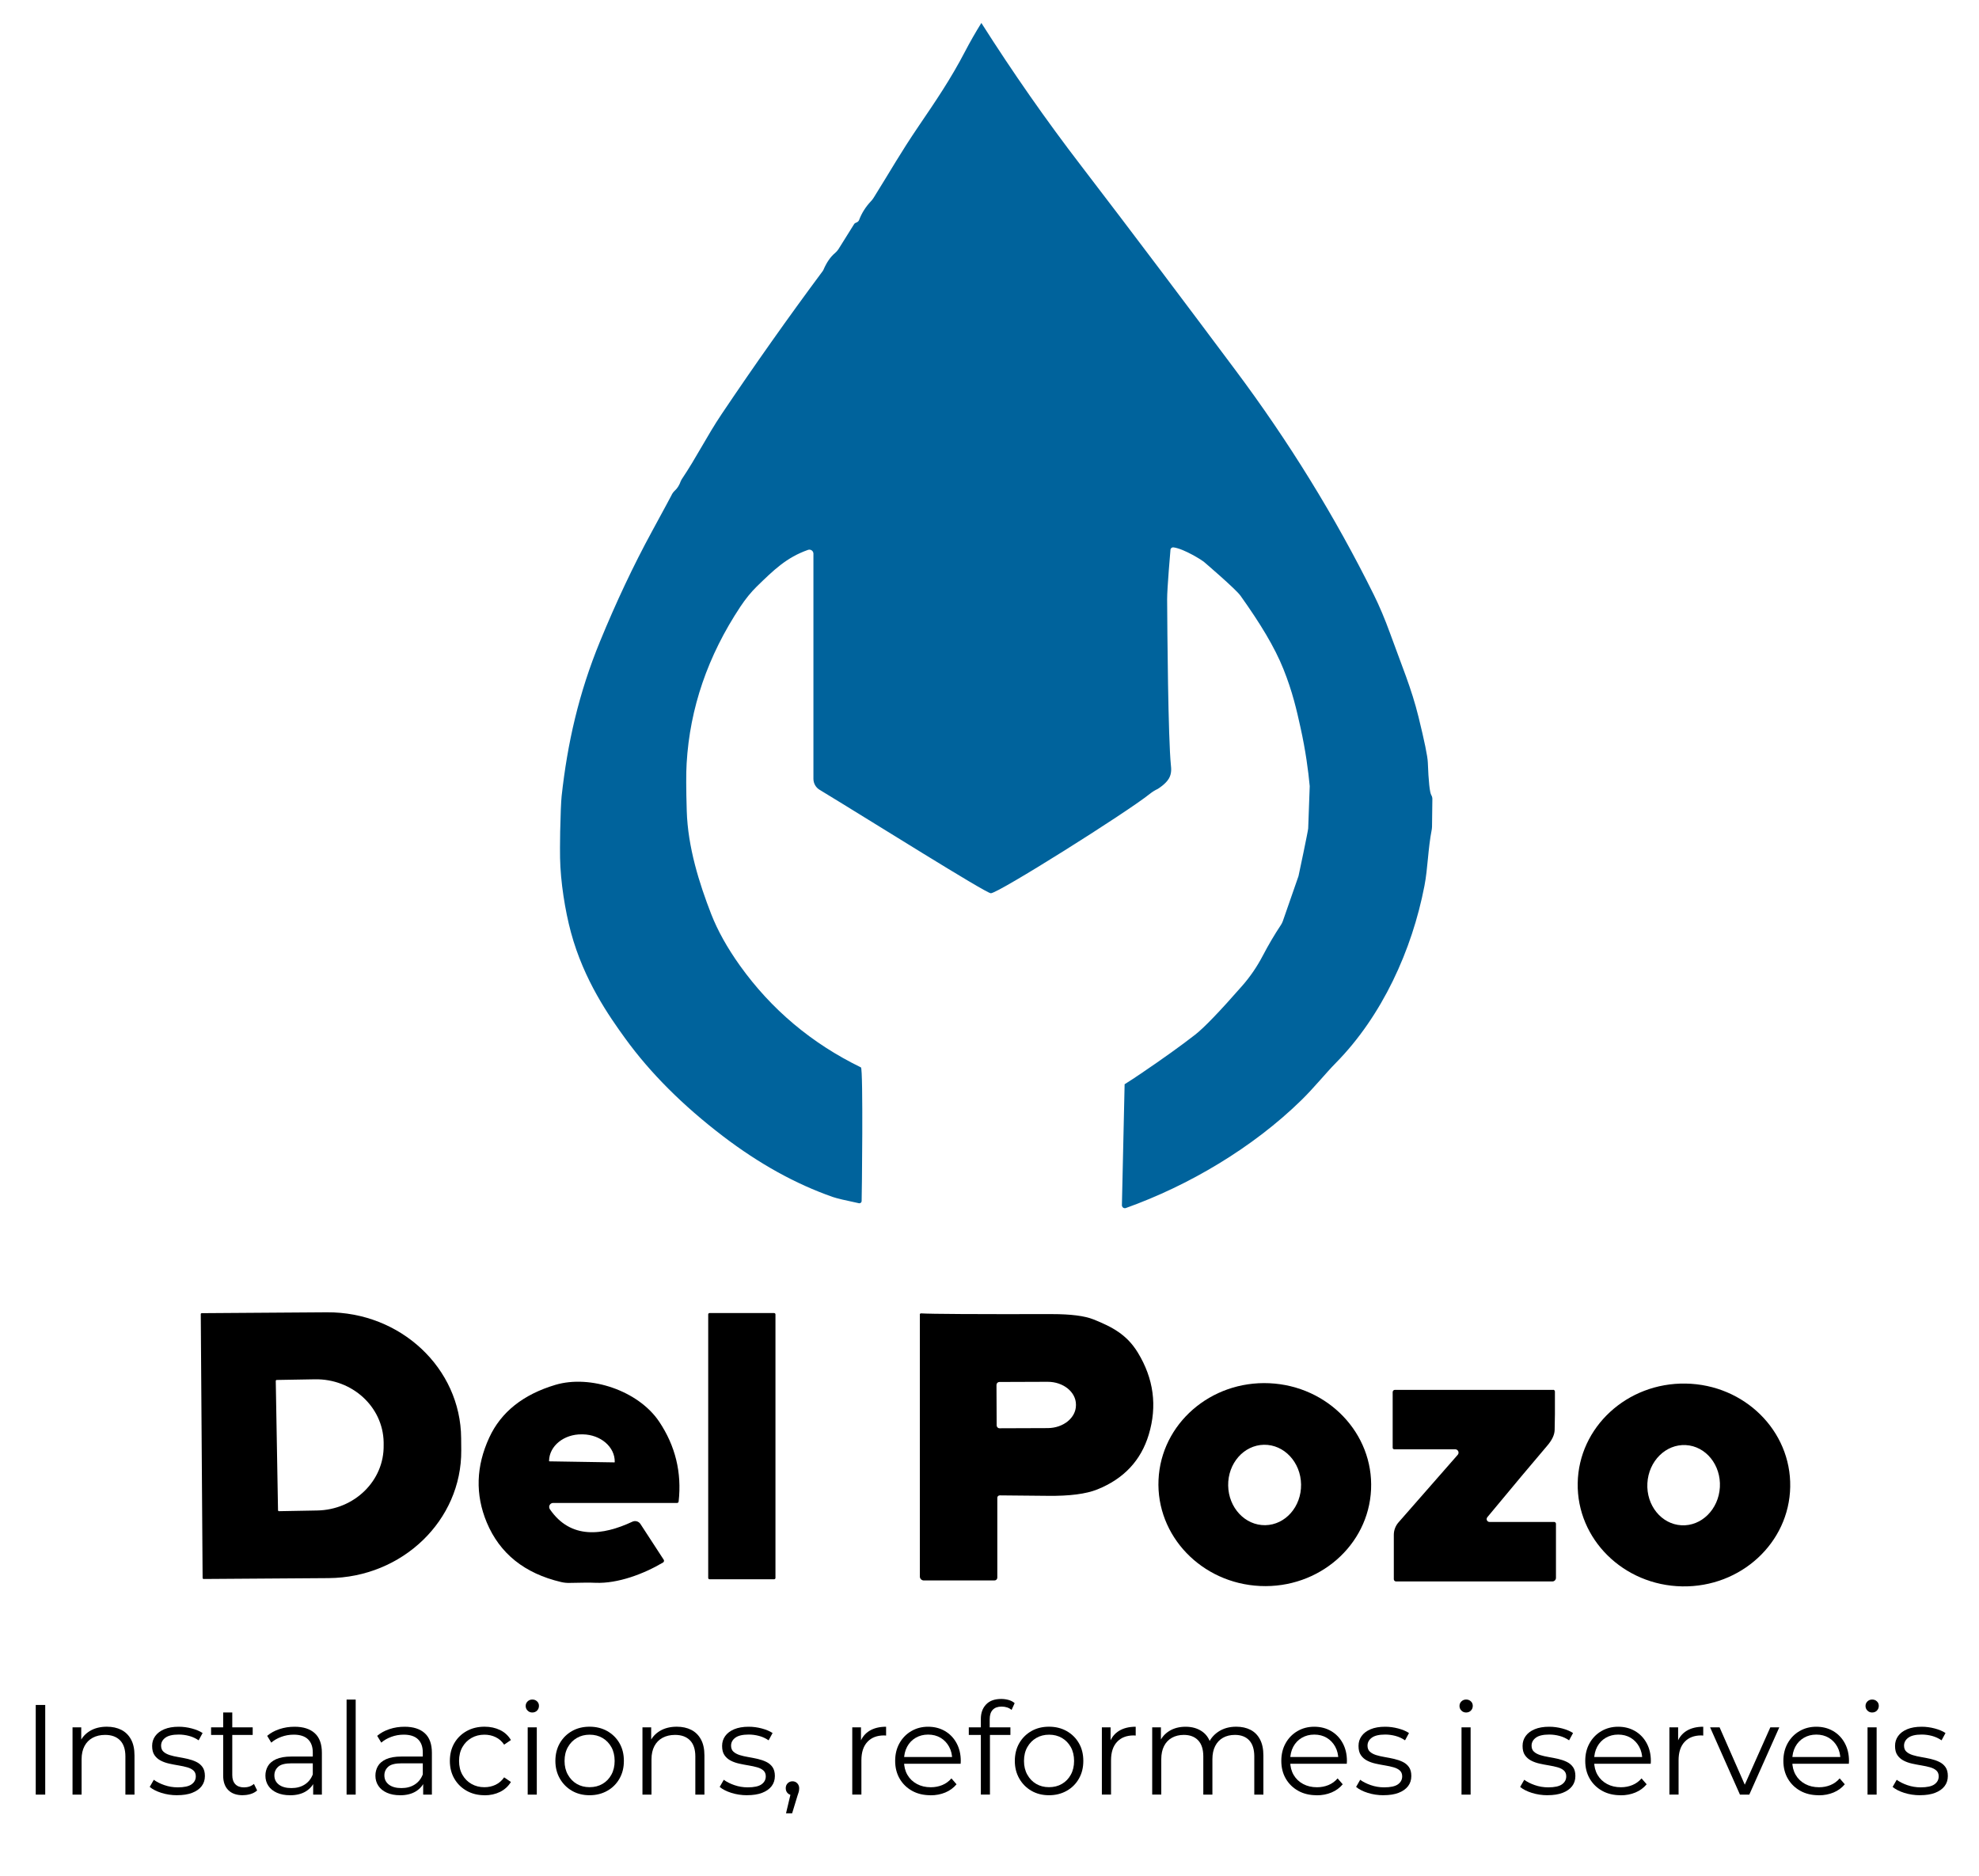 <svg xmlns="http://www.w3.org/2000/svg" id="Capa_1" data-name="Capa 1" viewBox="0 0 569.74 540"><defs><style>      .cls-1 {        fill: #00639c;      }    </style></defs><path class="cls-1" d="M323.73,312.19c1.64-1.04,3.2-2.05,4.67-3.06,6.4-4.33,11.61-8.07,15.66-11.22,2.56-1.99,7.11-6.72,13.66-14.2,2.23-2.56,4.15-5.37,5.77-8.45,1.68-3.21,3.44-6.2,5.29-8.98.22-.33.39-.69.53-1.06l4.52-12.99c.06-.18,2.78-13.11,2.79-13.73l.44-12.17c-.41-4.4-1.17-10.19-2.66-16.9-1.09-4.93-2.27-10.22-4.91-16.8-2.56-6.39-6.66-13.11-12.37-21.13-1.39-1.95-10.58-9.79-10.58-9.79-.25-.25-5.55-3.69-8.7-4.12-.43-.06-.83.25-.88.68,0,.05,0,.11,0,.16,0,0-.97,11.08-.95,14.09.05,9,.28,39.96,1.09,47.85.08.77.27,2.33-.59,3.78-.97,1.66-3.21,2.99-3.21,2.99-.8.37-1.56.85-2.25,1.4-6.7,5.39-43.8,28.73-45.8,28.63-1.52-.07-33.94-20.47-49.22-29.74-1.15-.66-1.85-1.88-1.85-3.21v-64.8c0-.64-.51-1.17-1.16-1.17-.14,0-.28.02-.41.07-6.19,2.18-9.87,5.8-14.75,10.55-1.64,1.61-3.22,3.55-4.72,5.81-9.38,14.16-14.53,29.19-15.46,45.09-.17,2.76-.16,7.31.03,13.65.3,10.5,3.64,21,7.04,29.75,1.85,4.74,4.6,9.69,8.27,14.83,9.03,12.63,20.65,22.4,34.84,29.31.7.34.26,37.7.2,38.53-.03.35-.33.61-.69.59-.03,0-.05,0-.08-.01-3.93-.82-6.44-1.42-7.53-1.8-10.65-3.72-21.18-9.54-31.59-17.48-11.59-8.85-20.98-18.24-28.18-28.18-4.62-6.38-11.87-16.69-15.61-30.5-1.71-6.33-3.02-14.67-3.14-21.47-.02-1.19-.04-4.09.03-7.53.1-4.88.26-8.8.42-10.25,1.67-15.22,4.92-29.63,11.06-44.56,4.65-11.32,9.62-21.86,14.92-31.6,3.67-6.76,5.55-10.23,5.62-10.41.24-.54.59-1.03,1.03-1.43.7-.63,1.26-1.53,1.68-2.72.07-.17.15-.33.25-.48,4.27-6.34,7.25-12.45,11.5-18.78,9.57-14.24,19.29-27.99,29.16-41.26.06-.07.1-.16.14-.25.91-2.14,2.03-3.77,3.36-4.88.38-.32.71-.7.98-1.11l4.52-7.23c.1-.15.24-.27.41-.33.53-.19.86-.45.99-.78.75-2,1.89-3.82,3.42-5.44.32-.33.59-.69.83-1.08,5.05-8.07,7.48-12.55,13.01-20.7,4.73-6.95,9.16-13.45,13.25-21.32,1.47-2.81,3.04-5.56,4.71-8.24,9.08,14.3,18.67,28.04,28.8,41.22,15.02,19.59,30.59,40.33,44.23,58.58,15.47,20.69,28.78,42.28,39.93,64.78,1.64,3.31,3.21,7.03,4.71,11.16,3.33,9.23,6.16,15.81,8.19,24.09,1.71,6.96,2.6,11.31,2.67,13.03.21,5.55.55,8.7,1.01,9.46.21.35.31.75.3,1.15l-.1,7.99c0,.22-.02.43-.06.65-1.14,5.86-1.13,11.2-2.12,16.31-3.56,18.51-12.2,37.49-25.51,50.99-2.88,2.92-6.19,7.06-9.91,10.71-13.97,13.68-32.4,24.59-50.55,31.07-.44.16-.92-.06-1.08-.5-.04-.1-.05-.21-.05-.31l.78-34.79Z"></path><path d="M57.79,378.37c0-.17.13-.3.3-.3l35.98-.25c21.23-.15,38.55,16.07,38.69,36.23l.03,3.51c.15,20.16-16.95,36.63-38.17,36.79,0,0,0,0-.01,0l-35.98.25c-.17,0-.3-.13-.3-.3l-.53-75.93ZM79.39,397.59l.65,37.21c0,.15.12.28.28.28,0,0,0,0,.01,0l10.97-.2c10.75-.19,19.32-8.59,19.15-18.78v-.88c-.19-10.19-9.05-18.3-19.8-18.11l-10.98.19c-.15,0-.28.12-.28.28,0,0,0,0,0,.01Z"></path><path d="M204.27,378.04h18.6c.21,0,.38.17.38.38h0v75.88c0,.21-.17.38-.38.38h-18.6c-.21,0-.38-.17-.38-.38v-75.88c0-.21.17-.38.38-.38h0Z"></path><path d="M264.8,378.47c0-.19.16-.34.35-.34,0,0,.02,0,.03,0,2.87.18,15.41.25,37.63.21,5.44,0,9.44.5,12,1.53,5.46,2.18,9.61,4.4,12.75,9.53,4.58,7.5,5.64,15.38,3.16,23.63-2.25,7.46-7.19,12.73-14.82,15.79-3.23,1.3-7.99,1.92-14.28,1.84-7.82-.08-12.41-.13-13.79-.13-.39,0-.71.3-.71.69,0,0,0,0,0,.01v22.98c0,.45-.36.81-.81.81h-20.35c-.63,0-1.14-.5-1.14-1.13v-75.45ZM286.88,398.71l.05,11.67c0,.46.37.83.83.83l13.88-.05c4.49-.02,8.13-2.97,8.12-6.6v-.18c-.01-3.63-3.66-6.56-8.16-6.55,0,0,0,0,0,0l-13.88.05c-.46,0-.83.37-.83.83Z"></path><path d="M191.07,449.03c.18.27.1.64-.17.82,0,0-.01,0-.02.01-5.56,3.29-13.01,6.1-19.43,5.84-1.42-.07-3.92-.06-7.49.03-.81.02-1.63-.06-2.42-.25-10.53-2.48-17.66-8.2-21.41-17.16-3.34-8.02-3.1-16.17.73-24.45,3.39-7.33,9.73-12.38,19.03-15.16,10.07-2.99,23.9,1.69,29.87,10.58,4.68,6.99,6.55,14.66,5.61,23.02-.02.23-.21.4-.44.4h-35.68c-.64,0-1.15.52-1.15,1.16,0,.22.07.44.19.63,6.01,8.79,15.23,7.6,23.76,3.61.83-.39,1.83-.1,2.33.66l6.68,10.26ZM158.14,420.73l18.76.3s.08-.03.08-.08h0v-.06c.07-4.3-4.04-7.84-9.19-7.93,0,0,0,0,0,0h-.28c-5.15-.08-9.37,3.33-9.44,7.63,0,0,0,0,0,0v.06s.03.08.08.08Z"></path><path d="M333.53,426.04c.73-16.12,15.02-28.57,31.92-27.8,16.9.77,30,14.46,29.27,30.58-.73,16.12-15.02,28.57-31.92,27.8h0c-16.9-.77-30-14.46-29.27-30.58ZM363.89,415.96c-5.8.09-10.41,5.35-10.31,11.74h0c.1,6.39,4.88,11.5,10.68,11.41h0c5.8-.09,10.41-5.35,10.31-11.74h0c-.1-6.39-4.88-11.5-10.68-11.41h0Z"></path><path d="M454.21,427c.28-16.12,14.21-28.95,31.1-28.66,16.9.29,30.37,13.6,30.08,29.73h0c-.28,16.12-14.21,28.95-31.1,28.66-16.9-.29-30.37-13.6-30.08-29.73h0ZM485.33,416.05c-5.76-.31-10.71,4.6-11.06,10.98-.35,6.38,4.04,11.8,9.81,12.11h0c5.76.31,10.71-4.6,11.06-10.98.35-6.38-4.04-11.8-9.81-12.11h0Z"></path><path d="M447.15,400.13c.27,0,.49.22.5.49.03,4.88,0,8.58-.08,11.11-.04,1.39-.75,2.88-2.12,4.48-4.27,5-10.02,11.87-17.27,20.62-.29.35-.24.87.11,1.16.15.12.33.19.51.19h18.62c.29,0,.53.24.53.53h0v15.56c0,.57-.46,1.04-1.03,1.04h-45.01c-.35,0-.64-.29-.64-.65v-12.76c0-1.32.48-2.6,1.35-3.59l17.05-19.46c.35-.41.3-1.01-.11-1.36-.17-.15-.39-.23-.62-.23h-17.56c-.24,0-.44-.2-.44-.44h0v-16.01c0-.37.29-.66.65-.66h45.54Z"></path><g><path d="M10.29,516.68v-25.81h2.73v25.81h-2.73Z"></path><path d="M20.88,516.68v-19.36h2.51v5.31l-.41-1c.61-1.4,1.6-2.5,2.95-3.3,1.35-.8,2.96-1.2,4.83-1.2,1.57,0,2.96.3,4.15.9,1.19.6,2.13,1.52,2.8,2.75.68,1.23,1.01,2.78,1.01,4.65v11.25h-2.62v-10.99c0-2.04-.51-3.58-1.53-4.63-1.02-1.04-2.45-1.57-4.3-1.57-1.38,0-2.58.28-3.59.83-1.02.55-1.81,1.35-2.36,2.4-.55,1.05-.83,2.3-.83,3.78v10.18h-2.62Z"></path><path d="M51,516.86c-1.6,0-3.11-.23-4.54-.68-1.43-.45-2.54-1.03-3.36-1.71l1.18-2.06c.79.59,1.79,1.1,3.02,1.53,1.23.43,2.52.65,3.87.65,1.84,0,3.17-.29,3.98-.87.81-.58,1.22-1.35,1.22-2.3,0-.71-.23-1.27-.68-1.68-.46-.41-1.05-.71-1.79-.92s-1.56-.39-2.47-.54-1.81-.32-2.71-.52c-.9-.2-1.71-.48-2.45-.87-.74-.38-1.33-.9-1.79-1.57-.46-.66-.68-1.55-.68-2.65s.29-2,.89-2.84c.59-.83,1.46-1.49,2.6-1.97,1.14-.48,2.54-.72,4.18-.72,1.25,0,2.51.17,3.76.5,1.25.33,2.29.77,3.1,1.31l-1.14,2.1c-.86-.59-1.78-1.01-2.77-1.27-.98-.26-1.97-.39-2.95-.39-1.75,0-3.03.3-3.85.9-.82.6-1.24,1.37-1.24,2.3,0,.74.23,1.32.68,1.73.45.42,1.06.74,1.81.98s1.57.42,2.47.57,1.79.33,2.69.53c.9.21,1.72.49,2.47.85s1.35.86,1.81,1.51.68,1.51.68,2.56c0,1.13-.31,2.11-.94,2.93s-1.54,1.46-2.73,1.92c-1.19.46-2.64.68-4.33.68Z"></path><path d="M60.77,499.5v-2.18h11.98v2.18h-11.98ZM69.92,516.86c-1.82,0-3.22-.49-4.2-1.48-.98-.98-1.47-2.37-1.47-4.17v-18.18h2.62v18.03c0,1.13.29,2,.87,2.62.58.61,1.41.92,2.49.92,1.16,0,2.11-.33,2.88-1l.92,1.88c-.52.47-1.14.81-1.86,1.03-.73.22-1.47.33-2.23.33Z"></path><path d="M83.49,516.86c-1.45,0-2.71-.24-3.78-.72-1.07-.48-1.89-1.14-2.45-1.99-.57-.85-.85-1.83-.85-2.93,0-1.01.24-1.92.72-2.75s1.27-1.49,2.36-1.99,2.56-.76,4.41-.76h6.67v1.95h-6.6c-1.87,0-3.17.33-3.89,1-.72.66-1.09,1.49-1.09,2.47,0,1.11.43,1.99,1.29,2.66.86.66,2.07,1,3.61,1s2.75-.34,3.82-1.01c1.07-.68,1.85-1.65,2.34-2.93l.59,1.81c-.49,1.28-1.35,2.3-2.56,3.06-1.22.76-2.75,1.14-4.59,1.14ZM90.16,516.68v-4.28l-.11-.7v-7.15c0-1.65-.46-2.91-1.38-3.8-.92-.88-2.29-1.33-4.11-1.33-1.25,0-2.45.21-3.58.63s-2.09.97-2.88,1.66l-1.18-1.95c.98-.84,2.16-1.48,3.54-1.94,1.38-.46,2.83-.68,4.35-.68,2.51,0,4.44.62,5.81,1.86s2.05,3.13,2.05,5.66v12.02h-2.51Z"></path><path d="M99.78,516.68v-27.36h2.62v27.36h-2.62Z"></path><path d="M115.16,516.86c-1.45,0-2.71-.24-3.78-.72-1.07-.48-1.89-1.14-2.45-1.99-.57-.85-.85-1.83-.85-2.93,0-1.01.24-1.92.72-2.75s1.27-1.49,2.36-1.99,2.56-.76,4.41-.76h6.67v1.95h-6.6c-1.87,0-3.17.33-3.89,1-.72.66-1.09,1.49-1.09,2.47,0,1.11.43,1.99,1.29,2.66.86.66,2.07,1,3.61,1s2.75-.34,3.82-1.01c1.07-.68,1.85-1.65,2.34-2.93l.59,1.81c-.49,1.28-1.35,2.3-2.56,3.06-1.22.76-2.75,1.14-4.59,1.14ZM121.83,516.68v-4.28l-.11-.7v-7.15c0-1.65-.46-2.91-1.38-3.8-.92-.88-2.29-1.33-4.11-1.33-1.25,0-2.45.21-3.58.63s-2.09.97-2.88,1.66l-1.18-1.95c.98-.84,2.16-1.48,3.54-1.94,1.38-.46,2.83-.68,4.35-.68,2.51,0,4.44.62,5.81,1.86s2.05,3.13,2.05,5.66v12.02h-2.51Z"></path><path d="M139.5,516.86c-1.92,0-3.63-.42-5.14-1.27-1.51-.85-2.7-2.02-3.56-3.5-.86-1.49-1.29-3.19-1.29-5.11s.43-3.65,1.29-5.13c.86-1.47,2.05-2.63,3.56-3.47s3.23-1.25,5.14-1.25c1.65,0,3.13.32,4.46.96,1.33.64,2.37,1.6,3.13,2.88l-1.95,1.33c-.66-.98-1.49-1.71-2.47-2.17-.98-.47-2.05-.7-3.21-.7-1.38,0-2.62.31-3.72.94-1.11.63-1.98,1.51-2.62,2.64-.64,1.13-.96,2.46-.96,3.98s.32,2.85.96,3.98c.64,1.13,1.51,2.01,2.62,2.64,1.11.63,2.35.94,3.72.94,1.16,0,2.22-.23,3.21-.7.98-.47,1.81-1.18,2.47-2.14l1.95,1.33c-.76,1.25-1.81,2.21-3.13,2.86-1.33.65-2.81.98-4.46.98Z"></path><path d="M153.25,493.04c-.54,0-1-.18-1.36-.55-.37-.37-.55-.81-.55-1.33s.18-.95.55-1.31.82-.54,1.36-.54,1,.17,1.36.52c.37.34.55.77.55,1.29,0,.54-.18,1-.54,1.37-.36.37-.82.55-1.38.55ZM151.92,516.68v-19.36h2.62v19.36h-2.62Z"></path><path d="M169.73,516.86c-1.89,0-3.58-.42-5.05-1.27-1.47-.85-2.64-2.02-3.5-3.52-.86-1.5-1.29-3.2-1.29-5.09s.43-3.65,1.29-5.13,2.03-2.63,3.5-3.47c1.48-.84,3.16-1.25,5.05-1.25s3.62.42,5.11,1.27c1.49.85,2.65,2,3.5,3.47.85,1.46,1.27,3.17,1.27,5.11s-.42,3.62-1.27,5.11c-.85,1.49-2.02,2.66-3.52,3.5-1.5.85-3.2,1.27-5.09,1.27ZM169.73,514.54c1.4,0,2.64-.31,3.72-.94,1.08-.63,1.94-1.51,2.56-2.65.63-1.14.94-2.46.94-3.96s-.31-2.85-.94-3.98-1.48-2.01-2.56-2.64c-1.08-.63-2.31-.94-3.69-.94s-2.61.31-3.69.94c-1.08.63-1.94,1.51-2.58,2.64-.64,1.13-.96,2.46-.96,3.98s.32,2.82.96,3.96c.64,1.14,1.49,2.03,2.56,2.65s2.29.94,3.67.94Z"></path><path d="M184.96,516.68v-19.36h2.51v5.31l-.41-1c.61-1.4,1.6-2.5,2.95-3.3,1.35-.8,2.96-1.2,4.83-1.2,1.57,0,2.96.3,4.15.9,1.19.6,2.13,1.52,2.8,2.75.68,1.23,1.01,2.78,1.01,4.65v11.25h-2.62v-10.99c0-2.04-.51-3.58-1.53-4.63-1.02-1.04-2.45-1.57-4.3-1.57-1.38,0-2.58.28-3.6.83-1.02.55-1.81,1.35-2.36,2.4-.55,1.05-.83,2.3-.83,3.78v10.18h-2.62Z"></path><path d="M215.09,516.86c-1.6,0-3.11-.23-4.54-.68-1.43-.45-2.54-1.03-3.36-1.71l1.18-2.06c.79.59,1.79,1.1,3.02,1.53,1.23.43,2.52.65,3.87.65,1.84,0,3.17-.29,3.98-.87.81-.58,1.22-1.35,1.22-2.3,0-.71-.23-1.27-.68-1.68-.46-.41-1.05-.71-1.79-.92-.74-.21-1.56-.39-2.47-.54-.91-.15-1.81-.32-2.71-.52-.9-.2-1.71-.48-2.45-.87-.74-.38-1.33-.9-1.79-1.57-.46-.66-.68-1.55-.68-2.65s.29-2,.88-2.84c.59-.83,1.46-1.49,2.6-1.97,1.14-.48,2.54-.72,4.19-.72,1.25,0,2.51.17,3.76.5s2.29.77,3.1,1.31l-1.14,2.1c-.86-.59-1.78-1.01-2.77-1.27-.98-.26-1.97-.39-2.95-.39-1.75,0-3.03.3-3.85.9-.82.6-1.24,1.37-1.24,2.3,0,.74.23,1.32.68,1.73s1.06.74,1.81.98c.75.23,1.57.42,2.47.57s1.79.33,2.69.53c.9.21,1.72.49,2.47.85.75.36,1.35.86,1.81,1.51.45.65.68,1.51.68,2.56,0,1.13-.31,2.11-.94,2.93-.63.82-1.54,1.46-2.73,1.92-1.19.46-2.64.68-4.33.68Z"></path><path d="M226.29,522.06l1.62-6.82.29,1.59c-.57,0-1.04-.18-1.42-.55-.38-.37-.57-.85-.57-1.44s.19-1.07.57-1.44c.38-.37.84-.55,1.38-.55s1.03.2,1.38.59c.36.39.54.86.54,1.4,0,.2-.01.39-.04.59-.02.2-.07.42-.15.66-.07.25-.17.54-.29.88l-1.55,5.09h-1.77Z"></path><path d="M245.36,516.68v-19.36h2.51v5.27l-.26-.92c.54-1.47,1.45-2.6,2.73-3.37,1.28-.77,2.86-1.16,4.76-1.16v2.54c-.1,0-.2,0-.3-.02-.1-.01-.2-.02-.29-.02-2.04,0-3.64.62-4.79,1.86-1.16,1.24-1.73,3.01-1.73,5.29v9.88h-2.62Z"></path><path d="M267.89,516.86c-2.02,0-3.79-.42-5.31-1.27-1.52-.85-2.72-2.02-3.58-3.5-.86-1.49-1.29-3.19-1.29-5.11s.41-3.61,1.24-5.09c.82-1.47,1.95-2.64,3.39-3.48,1.44-.85,3.05-1.27,4.85-1.27s3.43.41,4.85,1.24c1.41.82,2.53,1.98,3.34,3.47.81,1.49,1.22,3.2,1.22,5.14,0,.12,0,.25-.02.39-.01.14-.02.28-.02.42h-16.85v-1.95h15.45l-1.03.77c0-1.4-.3-2.65-.9-3.74-.6-1.09-1.42-1.95-2.45-2.56-1.03-.61-2.23-.92-3.58-.92s-2.52.31-3.58.92c-1.06.62-1.88,1.48-2.47,2.58-.59,1.11-.89,2.37-.89,3.8v.41c0,1.47.33,2.77.98,3.89.65,1.12,1.56,1.99,2.73,2.62,1.17.63,2.5.94,4,.94,1.18,0,2.28-.21,3.3-.63s1.9-1.06,2.64-1.92l1.47,1.7c-.86,1.03-1.94,1.82-3.23,2.36-1.29.54-2.71.81-4.26.81Z"></path><path d="M278.91,499.5v-2.18h11.98v2.18h-11.98ZM282.38,516.68v-21.79c0-1.72.5-3.11,1.51-4.17,1.01-1.06,2.46-1.58,4.35-1.58.74,0,1.45.1,2.14.29.69.2,1.27.5,1.73.92l-.88,1.95c-.37-.32-.8-.56-1.29-.72-.49-.16-1.02-.24-1.59-.24-1.11,0-1.95.31-2.54.92s-.88,1.52-.88,2.73v2.95l.07,1.22v17.51h-2.62Z"></path><path d="M302,516.86c-1.89,0-3.58-.42-5.05-1.27-1.47-.85-2.64-2.02-3.5-3.52-.86-1.5-1.29-3.2-1.29-5.09s.43-3.65,1.29-5.13,2.03-2.63,3.5-3.47c1.48-.84,3.16-1.25,5.05-1.25s3.62.42,5.11,1.27c1.49.85,2.65,2,3.5,3.47.85,1.46,1.27,3.17,1.27,5.11s-.42,3.62-1.27,5.11c-.85,1.49-2.02,2.66-3.52,3.5-1.5.85-3.2,1.27-5.09,1.27ZM302,514.54c1.4,0,2.64-.31,3.72-.94,1.08-.63,1.94-1.51,2.56-2.65.63-1.14.94-2.46.94-3.96s-.31-2.85-.94-3.98-1.48-2.01-2.56-2.64c-1.08-.63-2.31-.94-3.69-.94s-2.61.31-3.69.94-1.94,1.51-2.58,2.64c-.64,1.13-.96,2.46-.96,3.98s.32,2.82.96,3.96c.64,1.14,1.49,2.03,2.56,2.65s2.29.94,3.67.94Z"></path><path d="M317.22,516.68v-19.36h2.51v5.27l-.26-.92c.54-1.47,1.45-2.6,2.73-3.37,1.28-.77,2.86-1.16,4.76-1.16v2.54c-.1,0-.2,0-.29-.02s-.2-.02-.29-.02c-2.04,0-3.64.62-4.79,1.86-1.16,1.24-1.73,3.01-1.73,5.29v9.88h-2.62Z"></path><path d="M331.71,516.68v-19.36h2.51v5.24l-.41-.92c.59-1.4,1.54-2.5,2.86-3.3,1.31-.8,2.87-1.2,4.66-1.2,1.89,0,3.5.47,4.83,1.42,1.33.95,2.19,2.37,2.58,4.26l-1.03-.41c.57-1.57,1.57-2.85,3.01-3.82,1.44-.97,3.16-1.46,5.18-1.46,1.57,0,2.94.3,4.11.9,1.17.6,2.08,1.52,2.73,2.75.65,1.23.98,2.78.98,4.65v11.25h-2.62v-10.99c0-2.04-.49-3.58-1.46-4.63-.97-1.04-2.34-1.57-4.11-1.57-1.33,0-2.48.28-3.45.83-.97.55-1.72,1.35-2.25,2.4-.53,1.05-.79,2.3-.79,3.78v10.18h-2.62v-10.99c0-2.04-.49-3.58-1.48-4.63-.98-1.04-2.36-1.57-4.13-1.57-1.3,0-2.45.28-3.43.83-.98.55-1.74,1.35-2.27,2.4-.53,1.05-.79,2.3-.79,3.78v10.18h-2.62Z"></path><path d="M379.06,516.86c-2.02,0-3.79-.42-5.31-1.27-1.52-.85-2.72-2.02-3.58-3.5s-1.29-3.19-1.29-5.11.41-3.61,1.24-5.09c.82-1.47,1.95-2.64,3.39-3.48,1.44-.85,3.05-1.27,4.85-1.27s3.43.41,4.85,1.24c1.41.82,2.53,1.98,3.34,3.47.81,1.49,1.22,3.2,1.22,5.14,0,.12,0,.25-.02.39-.01.14-.02.28-.02.42h-16.85v-1.95h15.45l-1.03.77c0-1.4-.3-2.65-.9-3.74s-1.42-1.95-2.45-2.56c-1.03-.61-2.22-.92-3.58-.92s-2.52.31-3.58.92c-1.06.62-1.88,1.48-2.47,2.58-.59,1.11-.88,2.37-.88,3.8v.41c0,1.47.33,2.77.98,3.89.65,1.12,1.56,1.99,2.73,2.62,1.17.63,2.5.94,4,.94,1.18,0,2.28-.21,3.3-.63,1.02-.42,1.9-1.06,2.64-1.92l1.47,1.7c-.86,1.03-1.94,1.82-3.23,2.36-1.29.54-2.71.81-4.26.81Z"></path><path d="M398.31,516.86c-1.6,0-3.11-.23-4.54-.68-1.43-.45-2.54-1.03-3.36-1.71l1.18-2.06c.79.59,1.79,1.1,3.02,1.53,1.23.43,2.52.65,3.87.65,1.84,0,3.17-.29,3.98-.87.81-.58,1.22-1.35,1.22-2.3,0-.71-.23-1.27-.68-1.68-.46-.41-1.05-.71-1.79-.92s-1.56-.39-2.47-.54-1.81-.32-2.71-.52c-.9-.2-1.71-.48-2.45-.87-.74-.38-1.33-.9-1.79-1.57-.46-.66-.68-1.55-.68-2.65s.29-2,.88-2.84c.59-.83,1.46-1.49,2.6-1.97,1.14-.48,2.54-.72,4.19-.72,1.25,0,2.51.17,3.76.5s2.29.77,3.1,1.31l-1.14,2.1c-.86-.59-1.78-1.01-2.76-1.27-.98-.26-1.97-.39-2.95-.39-1.75,0-3.03.3-3.85.9-.82.6-1.24,1.37-1.24,2.3,0,.74.23,1.32.68,1.73.45.42,1.06.74,1.81.98.75.23,1.57.42,2.47.57.9.15,1.79.33,2.69.53.9.21,1.72.49,2.47.85.75.36,1.35.86,1.81,1.51s.68,1.51.68,2.56c0,1.13-.31,2.11-.94,2.93s-1.54,1.46-2.73,1.92c-1.19.46-2.64.68-4.33.68Z"></path><path d="M422.09,493.04c-.54,0-1-.18-1.36-.55-.37-.37-.55-.81-.55-1.33s.18-.95.55-1.31c.37-.36.82-.54,1.36-.54s1,.17,1.36.52c.37.34.55.77.55,1.29,0,.54-.18,1-.54,1.37-.36.37-.82.55-1.38.55ZM420.76,516.68v-19.36h2.62v19.36h-2.62Z"></path><path d="M445.54,516.86c-1.6,0-3.11-.23-4.54-.68-1.43-.45-2.54-1.03-3.36-1.71l1.18-2.06c.79.59,1.79,1.1,3.02,1.53,1.23.43,2.52.65,3.87.65,1.84,0,3.17-.29,3.98-.87.81-.58,1.22-1.35,1.22-2.3,0-.71-.23-1.27-.68-1.68-.46-.41-1.05-.71-1.79-.92s-1.56-.39-2.47-.54-1.81-.32-2.71-.52c-.9-.2-1.71-.48-2.45-.87-.74-.38-1.33-.9-1.79-1.57-.46-.66-.68-1.55-.68-2.65s.29-2,.88-2.84c.59-.83,1.46-1.49,2.6-1.97,1.14-.48,2.54-.72,4.19-.72,1.25,0,2.51.17,3.76.5s2.29.77,3.1,1.31l-1.14,2.1c-.86-.59-1.78-1.01-2.76-1.27-.98-.26-1.97-.39-2.95-.39-1.75,0-3.03.3-3.85.9-.82.6-1.24,1.37-1.24,2.3,0,.74.23,1.32.68,1.73.45.42,1.06.74,1.81.98.75.23,1.57.42,2.47.57.9.15,1.79.33,2.69.53.9.21,1.72.49,2.47.85.75.36,1.35.86,1.81,1.51s.68,1.51.68,2.56c0,1.13-.31,2.11-.94,2.93s-1.54,1.46-2.73,1.92c-1.19.46-2.64.68-4.33.68Z"></path><path d="M466.56,516.86c-2.02,0-3.79-.42-5.31-1.27-1.52-.85-2.72-2.02-3.58-3.5s-1.29-3.19-1.29-5.11.41-3.61,1.24-5.09c.82-1.47,1.95-2.64,3.39-3.48,1.44-.85,3.05-1.27,4.85-1.27s3.43.41,4.85,1.24c1.41.82,2.53,1.98,3.34,3.47.81,1.49,1.22,3.2,1.22,5.14,0,.12,0,.25-.02.39-.01.14-.02.28-.02.42h-16.85v-1.95h15.45l-1.03.77c0-1.4-.3-2.65-.9-3.74s-1.42-1.95-2.45-2.56c-1.03-.61-2.22-.92-3.58-.92s-2.52.31-3.58.92c-1.06.62-1.88,1.48-2.47,2.58-.59,1.11-.88,2.37-.88,3.8v.41c0,1.47.33,2.77.98,3.89.65,1.12,1.56,1.99,2.73,2.62,1.17.63,2.5.94,4,.94,1.18,0,2.28-.21,3.3-.63,1.02-.42,1.9-1.06,2.64-1.92l1.47,1.7c-.86,1.03-1.94,1.82-3.23,2.36-1.29.54-2.71.81-4.26.81Z"></path><path d="M480.61,516.68v-19.36h2.51v5.27l-.26-.92c.54-1.47,1.45-2.6,2.73-3.37,1.28-.77,2.86-1.16,4.76-1.16v2.54c-.1,0-.2,0-.29-.02s-.2-.02-.29-.02c-2.04,0-3.64.62-4.79,1.86-1.16,1.24-1.73,3.01-1.73,5.29v9.88h-2.62Z"></path><path d="M500.92,516.68l-8.59-19.36h2.73l7.89,17.96h-1.29l8-17.96h2.58l-8.63,19.36h-2.69Z"></path><path d="M523.6,516.86c-2.02,0-3.79-.42-5.31-1.27-1.52-.85-2.72-2.02-3.58-3.5s-1.29-3.19-1.29-5.11.41-3.61,1.24-5.09c.82-1.47,1.95-2.64,3.39-3.48,1.44-.85,3.05-1.27,4.85-1.27s3.43.41,4.85,1.24c1.41.82,2.53,1.98,3.34,3.47.81,1.49,1.22,3.2,1.22,5.14,0,.12,0,.25-.02.39-.01.14-.02.28-.02.42h-16.85v-1.95h15.45l-1.03.77c0-1.4-.3-2.65-.9-3.74s-1.42-1.95-2.45-2.56c-1.03-.61-2.22-.92-3.58-.92s-2.52.31-3.58.92c-1.06.62-1.88,1.48-2.47,2.58-.59,1.11-.88,2.37-.88,3.8v.41c0,1.47.33,2.77.98,3.89.65,1.12,1.56,1.99,2.73,2.62,1.17.63,2.5.94,4,.94,1.18,0,2.28-.21,3.3-.63,1.02-.42,1.9-1.06,2.64-1.92l1.47,1.7c-.86,1.03-1.94,1.82-3.23,2.36-1.29.54-2.71.81-4.26.81Z"></path><path d="M538.98,493.04c-.54,0-1-.18-1.36-.55-.37-.37-.55-.81-.55-1.33s.18-.95.55-1.31c.37-.36.82-.54,1.36-.54s1,.17,1.36.52c.37.34.55.77.55,1.29,0,.54-.18,1-.54,1.37-.36.37-.82.55-1.38.55ZM537.65,516.68v-19.36h2.62v19.36h-2.62Z"></path><path d="M552.77,516.86c-1.6,0-3.11-.23-4.54-.68-1.43-.45-2.54-1.03-3.36-1.71l1.18-2.06c.79.59,1.79,1.1,3.02,1.53,1.23.43,2.52.65,3.87.65,1.84,0,3.17-.29,3.98-.87.81-.58,1.22-1.35,1.22-2.3,0-.71-.23-1.27-.68-1.68-.46-.41-1.05-.71-1.79-.92s-1.56-.39-2.47-.54-1.81-.32-2.71-.52c-.9-.2-1.71-.48-2.45-.87-.74-.38-1.33-.9-1.79-1.57-.46-.66-.68-1.55-.68-2.65s.29-2,.88-2.84c.59-.83,1.46-1.49,2.6-1.97,1.14-.48,2.54-.72,4.19-.72,1.25,0,2.51.17,3.76.5s2.29.77,3.1,1.31l-1.14,2.1c-.86-.59-1.78-1.01-2.76-1.27-.98-.26-1.97-.39-2.95-.39-1.75,0-3.03.3-3.85.9-.82.6-1.24,1.37-1.24,2.3,0,.74.23,1.32.68,1.73.45.42,1.06.74,1.81.98.75.23,1.57.42,2.47.57.9.15,1.79.33,2.69.53.9.21,1.72.49,2.47.85.75.36,1.35.86,1.81,1.51s.68,1.51.68,2.56c0,1.13-.31,2.11-.94,2.93s-1.54,1.46-2.73,1.92c-1.19.46-2.64.68-4.33.68Z"></path></g></svg>